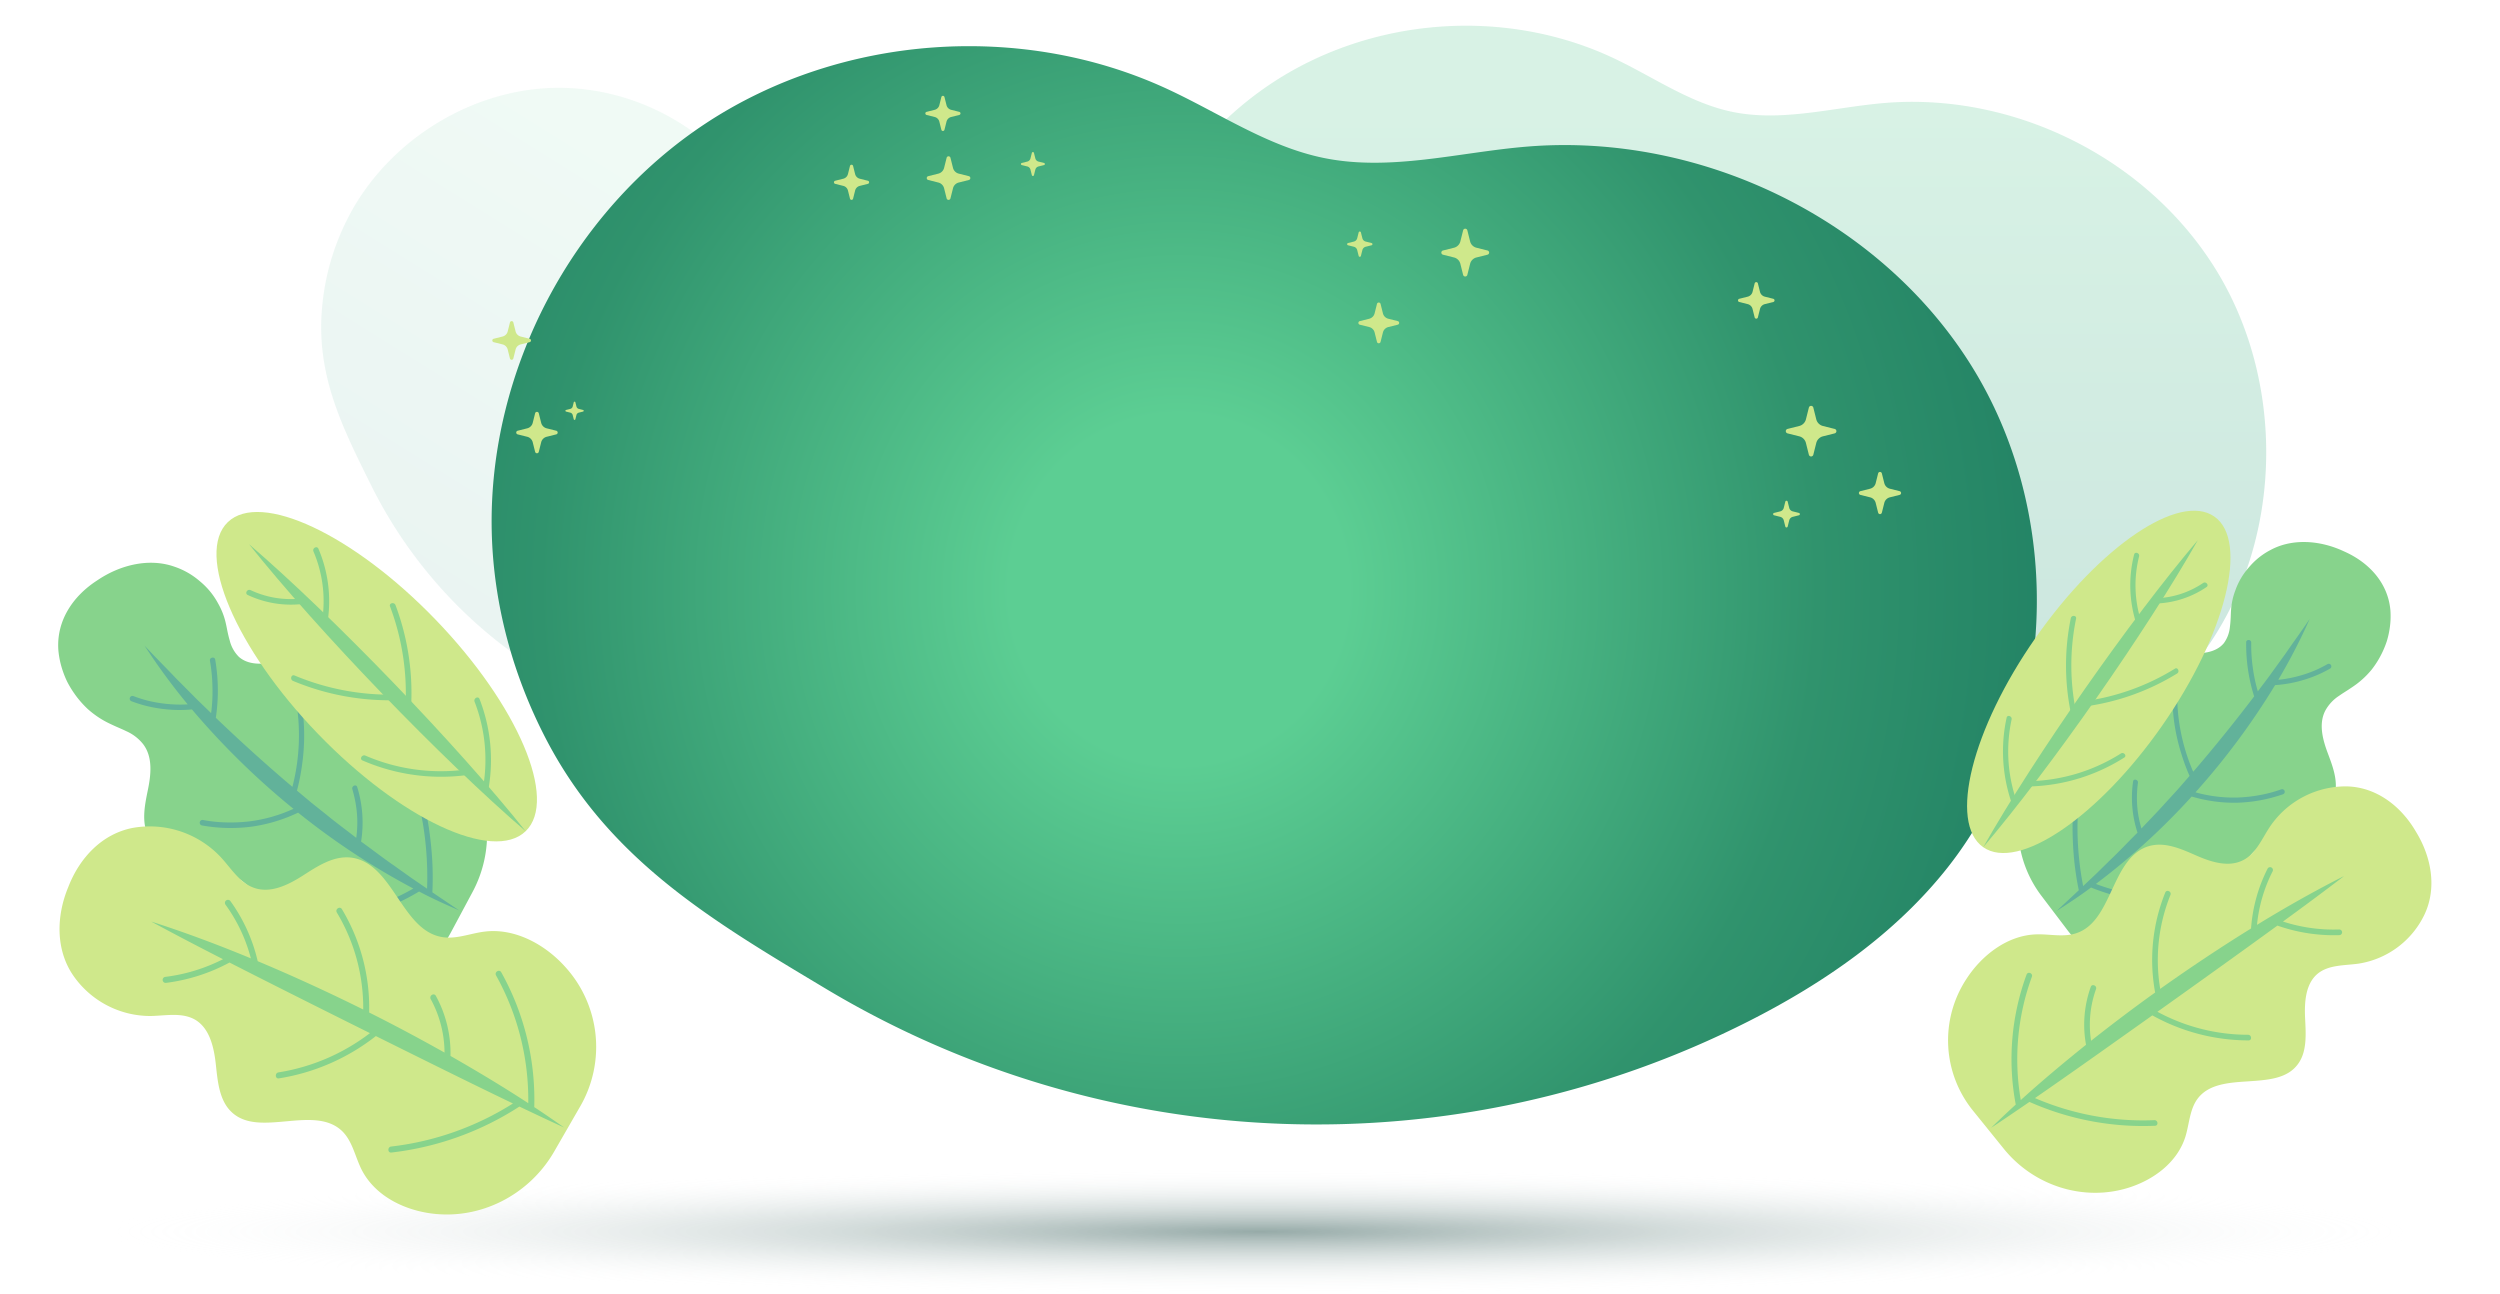 <svg xmlns="http://www.w3.org/2000/svg" xmlns:xlink="http://www.w3.org/1999/xlink" width="1164.783" height="602.853" viewBox="0 0 1164.783 602.853"><defs><radialGradient id="a" cx="0.5" cy="0.5" r="0.5" gradientUnits="objectBoundingBox"><stop offset="0" stop-color="#01322c" stop-opacity="0.412"/><stop offset="1" stop-color="#fff" stop-opacity="0"/></radialGradient><linearGradient id="b" x1="0.5" y1="0.114" x2="0.5" y2="1" gradientUnits="objectBoundingBox"><stop offset="0" stop-color="#57c990"/><stop offset="1" stop-color="#14866d"/></linearGradient><radialGradient id="d" cx="0.485" cy="0.413" r="1.339" gradientTransform="matrix(0.003, -1, 0.681, 0.002, 0.158, 0.999)" gradientUnits="objectBoundingBox"><stop offset="0" stop-color="#5cce93"/><stop offset="0.117" stop-color="#5cce93"/><stop offset="0.444" stop-color="#30936d"/><stop offset="1" stop-color="#045d51"/></radialGradient></defs><g transform="translate(-132.925 -1132.147)"><ellipse cx="537" cy="29" rx="537" ry="29" transform="translate(183 1677)" fill="url(#a)"/><path d="M98.994,205.5c-1.237-57.564,28.089-114.861,74.953-146.444s109.706-36.4,160.614-12.311c18.218,8.62,35.229,20.742,54.879,24.871,23.4,4.916,47.407-2.1,71.216-4.089,61.192-5.1,124.578,26.685,156.185,80.752s28.5,128.084-9.462,177.651c-18.291,23.881-43.258,41.585-69.647,55.313a328.2,328.2,0,0,1-181.269,35.545,329.923,329.923,0,0,1-141.389-47.581c-38.91-23.952-74.749-45.582-96.726-88.431A174.037,174.037,0,0,1,98.994,205.5Z" transform="translate(550.373 1112.601)" opacity="0.23" fill="url(#b)"/><path d="M98.981,144.522c-.8-37.387,18.243-74.6,48.68-95.113s71.252-23.641,104.316-8c11.832,5.6,22.88,13.472,35.643,16.153,15.2,3.193,30.79-1.366,46.253-2.656,39.743-3.314,80.911,17.331,101.439,52.447s18.509,83.188-6.145,115.381c-11.879,15.51-28.1,27.009-45.235,35.925A213.162,213.162,0,0,1,266.2,281.749a214.279,214.279,0,0,1-91.83-30.9c-25.271-15.556-48.548-29.6-62.821-57.434A113.034,113.034,0,0,1,98.981,144.522Z" transform="translate(290.823 1052.968) rotate(32)" opacity="0.09" fill="url(#b)"/><path d="M99.007,257.545c-1.65-74.784,37.487-149.221,100.03-190.253S345.447,20,413.388,51.3C437.7,62.5,460.4,78.245,486.628,83.608,517.86,90,549.9,80.875,581.671,78.3c81.666-6.63,166.259,34.668,208.44,104.91s38.033,166.4-12.628,230.8c-24.41,31.025-57.731,54.025-92.95,71.86a445.165,445.165,0,0,1-430.612-15.637c-51.928-31.117-99.758-59.218-129.088-114.886C108.981,325.253,99.758,291.591,99.007,257.545Z" transform="translate(263.022 1122.131)" fill="url(#d)"/><g transform="translate(362.3 1176.797)"><g transform="translate(11.136 147.223)"><path d="M143.584,156.567l1.12,4.472a3.51,3.51,0,0,0,2.554,2.554l4.472,1.12a.878.878,0,0,1,0,1.7l-4.472,1.119a3.512,3.512,0,0,0-2.554,2.554l-1.12,4.472a.878.878,0,0,1-1.7,0l-1.12-4.472a3.513,3.513,0,0,0-2.552-2.554l-4.474-1.119a.878.878,0,0,1,0-1.7l4.474-1.12a3.511,3.511,0,0,0,2.552-2.554l1.12-4.472A.878.878,0,0,1,143.584,156.567Z" transform="translate(-133.07 -155.903)" fill="#cfe88b"/></g><g transform="translate(34.062 142.474)"><path d="M154.422,152.732l.494,1.971a1.549,1.549,0,0,0,1.125,1.126l1.971.492a.387.387,0,0,1,0,.752l-1.971.494a1.545,1.545,0,0,0-1.125,1.125l-.494,1.971a.387.387,0,0,1-.75,0l-.494-1.971a1.549,1.549,0,0,0-1.126-1.125l-1.971-.494a.387.387,0,0,1,0-.752l1.971-.492a1.553,1.553,0,0,0,1.126-1.126l.494-1.971A.387.387,0,0,1,154.422,152.732Z" transform="translate(-149.788 -152.439)" fill="#cfe88b"/></g><g transform="translate(0 104.972)"><path d="M134.751,125.714l1.045,4.169a3.274,3.274,0,0,0,2.379,2.379l4.169,1.045a.818.818,0,0,1,0,1.588l-4.169,1.044a3.273,3.273,0,0,0-2.379,2.381l-1.045,4.169a.818.818,0,0,1-1.587,0l-1.045-4.169a3.273,3.273,0,0,0-2.379-2.381l-4.169-1.044a.818.818,0,0,1,0-1.588l4.169-1.045a3.273,3.273,0,0,0,2.379-2.379l1.045-4.169A.818.818,0,0,1,134.751,125.714Z" transform="translate(-124.951 -125.094)" fill="#cfe88b"/></g><g transform="translate(202.411 28.167)"><path d="M283.592,69.788l1.178,4.7a3.688,3.688,0,0,0,2.682,2.682l4.7,1.178a.922.922,0,0,1,0,1.79l-4.7,1.177A3.688,3.688,0,0,0,284.77,84l-1.178,4.7a.922.922,0,0,1-1.79,0L280.626,84a3.688,3.688,0,0,0-2.684-2.684l-4.7-1.177a.922.922,0,0,1,0-1.79l4.7-1.178a3.688,3.688,0,0,0,2.684-2.682l1.177-4.7A.922.922,0,0,1,283.592,69.788Z" transform="translate(-272.544 -69.09)" fill="#cfe88b"/></g><g transform="translate(246.301 26.202)"><path d="M310.606,68.04l.645,2.577a2.026,2.026,0,0,0,1.472,1.472l2.577.646a.506.506,0,0,1,0,.982l-2.577.645a2.028,2.028,0,0,0-1.472,1.472l-.645,2.578a.506.506,0,0,1-.982,0l-.646-2.578a2.024,2.024,0,0,0-1.472-1.472l-2.577-.645a.506.506,0,0,1,0-.982l2.577-.646a2.021,2.021,0,0,0,1.472-1.472l.646-2.577A.506.506,0,0,1,310.606,68.04Z" transform="translate(-304.547 -67.657)" fill="#cfe88b"/></g><g transform="translate(201.757 0)"><path d="M280.976,49.115l.95,3.789a2.976,2.976,0,0,0,2.163,2.164l3.791.949a.744.744,0,0,1,0,1.444l-3.791.949a2.974,2.974,0,0,0-2.163,2.164l-.95,3.789a.743.743,0,0,1-1.443,0l-.949-3.789a2.976,2.976,0,0,0-2.164-2.164l-3.791-.949a.745.745,0,0,1,0-1.444l3.791-.949a2.978,2.978,0,0,0,2.164-2.164l.949-3.789A.743.743,0,0,1,280.976,49.115Z" transform="translate(-272.067 -48.551)" fill="#cfe88b"/></g><g transform="translate(403.514 96.293)"><path d="M429.518,119.419l1.1,4.4a3.451,3.451,0,0,0,2.51,2.51l4.4,1.1a.862.862,0,0,1,0,1.673l-4.4,1.1a3.453,3.453,0,0,0-2.51,2.511l-1.1,4.4a.863.863,0,0,1-1.674,0l-1.1-4.4a3.455,3.455,0,0,0-2.51-2.511l-4.4-1.1a.862.862,0,0,1,0-1.673l4.4-1.1a3.453,3.453,0,0,0,2.51-2.51l1.1-4.4A.863.863,0,0,1,429.518,119.419Z" transform="translate(-419.183 -118.765)" fill="#cfe88b"/></g><g transform="translate(442.162 61.902)"><path d="M459.48,94.455l1.292,5.155a4.047,4.047,0,0,0,2.943,2.943l5.154,1.291a1.011,1.011,0,0,1,0,1.962l-5.154,1.292a4.043,4.043,0,0,0-2.943,2.942l-1.292,5.155a1.011,1.011,0,0,1-1.963,0l-1.291-5.155a4.048,4.048,0,0,0-2.943-2.942l-5.155-1.292a1.012,1.012,0,0,1,0-1.962l5.155-1.291a4.052,4.052,0,0,0,2.943-2.943l1.291-5.155A1.011,1.011,0,0,1,459.48,94.455Z" transform="translate(-447.364 -93.688)" fill="#cfe88b"/></g><g transform="translate(398.273 63.212)"><path d="M421.776,95.05l.683,2.729a2.142,2.142,0,0,0,1.558,1.557l2.729.684a.536.536,0,0,1,0,1.04l-2.729.683a2.144,2.144,0,0,0-1.558,1.558l-.683,2.729a.536.536,0,0,1-1.04,0l-.683-2.729a2.143,2.143,0,0,0-1.558-1.558l-2.729-.683a.536.536,0,0,1,0-1.04l2.729-.684a2.142,2.142,0,0,0,1.558-1.557l.683-2.729A.536.536,0,0,1,421.776,95.05Z" transform="translate(-415.361 -94.644)" fill="#cfe88b"/></g><g transform="translate(159.179 32.098)"><path d="M249.929,72.518l.949,3.791a2.98,2.98,0,0,0,2.164,2.164l3.791.949a.743.743,0,0,1,0,1.443l-3.791.95a2.978,2.978,0,0,0-2.164,2.163l-.949,3.791a.743.743,0,0,1-1.443,0l-.949-3.791a2.976,2.976,0,0,0-2.164-2.163l-3.791-.95a.744.744,0,0,1,0-1.443l3.791-.949a2.978,2.978,0,0,0,2.164-2.164l.949-3.791A.744.744,0,0,1,249.929,72.518Z" transform="translate(-241.02 -71.956)" fill="#cfe88b"/></g><g transform="translate(602.65 144.439)"><path d="M577.217,154.684l1.367,5.458a4.287,4.287,0,0,0,3.116,3.116l5.458,1.366a1.072,1.072,0,0,1,0,2.079L581.7,168.07a4.283,4.283,0,0,0-3.116,3.116l-1.367,5.457a1.071,1.071,0,0,1-2.078,0l-1.367-5.457a4.285,4.285,0,0,0-3.116-3.116L565.2,166.7a1.072,1.072,0,0,1,0-2.079l5.458-1.366a4.289,4.289,0,0,0,3.116-3.116l1.367-5.458A1.071,1.071,0,0,1,577.217,154.684Z" transform="translate(-564.388 -153.872)" fill="#cfe88b"/></g><g transform="translate(636.712 175.227)"><path d="M599.918,177l1.138,4.548a3.576,3.576,0,0,0,2.6,2.6l4.548,1.138a.893.893,0,0,1,0,1.732l-4.548,1.14a3.572,3.572,0,0,0-2.6,2.6l-1.138,4.548a.893.893,0,0,1-1.732,0l-1.14-4.548a3.569,3.569,0,0,0-2.6-2.6l-4.549-1.14a.893.893,0,0,1,0-1.732l4.549-1.138a3.573,3.573,0,0,0,2.6-2.6l1.14-4.548A.893.893,0,0,1,599.918,177Z" transform="translate(-589.225 -176.322)" fill="#cfe88b"/></g><g transform="translate(596.755 188.656)"><path d="M566.861,186.542l.721,2.88a2.255,2.255,0,0,0,1.644,1.644l2.88.721a.566.566,0,0,1,0,1.1l-2.88.721a2.259,2.259,0,0,0-1.644,1.644l-.721,2.881a.566.566,0,0,1-1.1,0l-.721-2.881a2.263,2.263,0,0,0-1.646-1.644l-2.88-.721a.566.566,0,0,1,0-1.1l2.88-.721a2.259,2.259,0,0,0,1.646-1.644l.721-2.88A.566.566,0,0,1,566.861,186.542Z" transform="translate(-560.089 -186.114)" fill="#cfe88b"/></g><g transform="translate(580.378 86.794)"><path d="M557.413,112.425l.987,3.943a3.1,3.1,0,0,0,2.25,2.25l3.941.986a.774.774,0,0,1,0,1.5l-3.941.987a3.1,3.1,0,0,0-2.25,2.251l-.987,3.941a.773.773,0,0,1-1.5,0l-.987-3.941a3.093,3.093,0,0,0-2.251-2.251l-3.941-.987a.774.774,0,0,1,0-1.5l3.941-.986a3.1,3.1,0,0,0,2.251-2.25l.987-3.943A.773.773,0,0,1,557.413,112.425Z" transform="translate(-548.147 -111.839)" fill="#cfe88b"/></g></g><g transform="matrix(0.978, 0.208, -0.208, 0.978, 181.021, 1330.737)"><g transform="translate(0 56.853)"><path d="M250.008,289.657c-5.419,1.439-10.758,4.344-16.246,3.732-3.846-.4-6.754-2.606-9.229-5.465a37.212,37.212,0,0,1-3.4-4.778c-1.038-1.733-1.98-3.609-2.925-5.444a70.674,70.674,0,0,0-5.97-10.246c-2.225-2.959-4.9-5.13-8.589-5.815-6.235-1.33-12.972,2.451-19.291,5.682-6.223,3.136-13.826,5.846-19.741,2.517a16.113,16.113,0,0,1-5.745-6.519c-.716-1.323-1.366-2.7-1.985-4.1-.6-1.417-1.2-2.83-1.854-4.167a33.079,33.079,0,0,0-5.051-7.518,34.373,34.373,0,0,0-10.5-8.382,36.919,36.919,0,0,0-4.087-1.93,35.129,35.129,0,0,0-8.926-2.238c-12.251-1.6-24.806,4.286-33.873,13.761-9.283,9.225-14.729,22-10.975,35.346a40.9,40.9,0,0,0,4.233,9.474,42.688,42.688,0,0,0,3,4.354,46.832,46.832,0,0,0,3.59,3.9,45.844,45.844,0,0,0,8.4,6.48,42.964,42.964,0,0,0,9.7,4.063c1.626.451,3.3.816,4.965,1.182,1.682.349,3.381.667,5.017,1.089a20.612,20.612,0,0,1,8.883,4.254c5.807,4.97,6.6,13.338,6.616,20.811.071,7.349.121,15.554,5.42,21.628a22.2,22.2,0,0,0,11.628,6.4c4.432,1.09,9.382,1.15,14.215,1.286,2.429.048,4.832.116,7.2.221a53.744,53.744,0,0,1,6.934.634A23.016,23.016,0,0,1,193.3,375.2c4.864,4.329,6.575,10.957,10.19,16.3a36.5,36.5,0,0,0,15.261,12.72,51.034,51.034,0,0,0,9.781,3.47,59.622,59.622,0,0,0,10.217,1.419l.406.02a50.73,50.73,0,0,0,16.865-2.055,47.3,47.3,0,0,0,7.54-2.9,48.882,48.882,0,0,0,6.807-4.113,46.66,46.66,0,0,0,17.554-25.1l3.039-10.479L294,354a57.055,57.055,0,0,0,.185-30.434,54.068,54.068,0,0,0-2.373-6.931,54.957,54.957,0,0,0-3.193-6.529,49.281,49.281,0,0,0-8.836-11.1l-.238-.223a38.3,38.3,0,0,0-6.473-4.863,35.517,35.517,0,0,0-7.211-3.461A28.167,28.167,0,0,0,250.008,289.657Z" transform="translate(-80.422 -234.728)" fill="#87d38c"/><path d="M238.47,291.387a122.566,122.566,0,0,1,6.206,11.6c1.886,4.027,3.66,8.031,5.21,12.265a152.776,152.776,0,0,1,7.125,26.369l-8.334-3.431-8.564-3.72c-5.836-2.41-11.691-5.261-17.75-7.921a56.111,56.111,0,0,0-7.041-24.468c-.755-1.4-2.784.054-2.031,1.441a56.887,56.887,0,0,1,4.422,10.485,52.6,52.6,0,0,1,2.087,11.322c-5.189-2.536-10.538-4.919-15.775-7.647q-3.96-1.977-7.946-3.965-3.934-2.084-7.882-4.172a97.177,97.177,0,0,0-.1-11.161,99.012,99.012,0,0,0-1.255-11.008,92.625,92.625,0,0,0-2.456-10.581,91.239,91.239,0,0,0-3.516-10.254c-.585-1.424-2.733-.16-2.148,1.257a96.375,96.375,0,0,1,7.038,40.471c-14.37-7.71-28.448-15.92-41.6-24.061a85.453,85.453,0,0,0-5.932-26.471c-.587-1.459-2.878-.43-2.286,1.031a78.093,78.093,0,0,1,3.669,11.652,76.292,76.292,0,0,1,1.954,12.139c-3.362-2.172-6.773-4.175-9.979-6.339l-9.525-6.215c-6.1-4.2-12.05-8.011-17.411-11.8a295.017,295.017,0,0,0,25.388,22.621,63.051,63.051,0,0,1-12.608,2.075,61.68,61.68,0,0,1-6.5.078q-3.232-.179-6.509-.675a1.283,1.283,0,0,0-.294,2.548,60.787,60.787,0,0,0,14.423.509,62.4,62.4,0,0,0,13.909-2.643,357.686,357.686,0,0,0,55.911,35.462,70.465,70.465,0,0,1-18.78,9.958,74.274,74.274,0,0,1-10.457,2.733,66.415,66.415,0,0,1-11.008,1.168,1.3,1.3,0,0,0,.066,2.592,76.061,76.061,0,0,0,22.855-4.278,74.417,74.417,0,0,0,19.808-10.889,340.622,340.622,0,0,0,59.87,23.424A92.82,92.82,0,0,1,227.7,358.13a88.445,88.445,0,0,1-13.2,4.941,90.4,90.4,0,0,1-14.147,3.012,1.3,1.3,0,0,0,.395,2.57,97.928,97.928,0,0,0,14.937-3.225q3.61-1.061,7.075-2.361,3.493-1.365,6.832-2.966a98.083,98.083,0,0,0,12.686-7.262,96.6,96.6,0,0,0,11.358-9.157c7.011,2.005,13.811,3.427,20.107,4.742-4.444-1.8-9.121-3.686-13.987-5.65,0-.054,0-.107-.01-.165a145.031,145.031,0,0,0-3.067-14.176c-1.25-4.6-2.706-9.1-4.32-13.567a135.622,135.622,0,0,0-5.466-12.86,128.3,128.3,0,0,0-6.489-12.188C239.613,288.518,237.686,290.095,238.47,291.387Z" transform="translate(-64.578 -219.096)" fill="#62b29a"/></g><g transform="translate(44.683 0)"><ellipse cx="38.194" cy="100.003" rx="38.194" ry="100.003" transform="translate(0 63.291) rotate(-55.95)" fill="#cfe88b"/><g transform="translate(36.644 34.471)"><g transform="translate(68.346 86.866)"><path d="M169.316,278.5a91.928,91.928,0,0,0,48.861-3.408c1.594-.56.441-2.92-1.136-2.366a88.66,88.66,0,0,1-46.886,3.286C168.523,275.683,167.659,278.166,169.316,278.5Z" transform="translate(-168.423 -272.642)" fill="#87d38c"/></g><g transform="translate(28.699 59.121)"><path d="M146.267,260.414a116.807,116.807,0,0,0,49.949-1.464c1.636-.406,1.146-2.987-.5-2.577a115.108,115.108,0,0,1-49.279,1.42C144.784,257.482,144.622,260.1,146.267,260.414Z" transform="translate(-145.112 -256.329)" fill="#87d38c"/></g><g transform="translate(0 24.759)"><path d="M129.129,239.8a47.347,47.347,0,0,0,25.914-1.228c1.6-.531.446-2.891-1.136-2.366a44.14,44.14,0,0,1-23.939,1.106C128.338,236.931,127.477,239.414,129.129,239.8Z" transform="translate(-128.239 -236.125)" fill="#87d38c"/></g><g transform="translate(114.391 52.849)"><path d="M195.729,254.874a74.987,74.987,0,0,1,12.154,37.656c.077,1.669,2.7,1.862,2.619.172a78.245,78.245,0,0,0-12.778-39.534C196.8,251.756,194.818,253.479,195.729,254.874Z" transform="translate(-195.496 -252.642)" fill="#87d38c"/></g><g transform="translate(66.655 18.073)"><path d="M167.632,233.979a115.075,115.075,0,0,1,17.063,46.254c.233,1.675,2.81,1.17,2.578-.5A116.818,116.818,0,0,0,170,232.843C169.1,231.433,166.725,232.557,167.632,233.979Z" transform="translate(-167.429 -232.195)" fill="#87d38c"/></g><g transform="translate(26.374)"><path d="M144,223.785a58.946,58.946,0,0,1,10.628,30.443c.1,1.663,2.72,1.859,2.619.172A62.138,62.138,0,0,0,146,222.08C145.025,220.7,143.041,222.415,144,223.785Z" transform="translate(-143.745 -221.568)" fill="#87d38c"/></g></g><path d="M126.212,224.6h0c39.777,32.747,108.682,79.312,153.9,104h0C240.338,295.857,171.433,249.292,126.212,224.6Z" transform="translate(-93.015 -184.973)" fill="#87d38c"/></g><g transform="translate(27.802 172.509)"><path d="M292.023,323.506c-6.49,2.165-12.409,6.478-19.27,6.694-9.593.345-16.841-6.863-24.23-13.962-7.361-7.135-14.865-14.151-24.51-13.464-8.293.648-14.562,7.026-20.316,12.705-5.773,5.72-12.962,11.515-21.087,10.526-7.16-.818-12.472-6.693-18.37-10.824a45.418,45.418,0,0,0-42.624-4.863c-13.715,5.691-21.631,18.973-23.925,33.394-2.657,14.368.3,29.54,10.615,39.537a43.66,43.66,0,0,0,39.583,11.142c6.774-1.592,13.771-4.72,20.4-2.617,7.516,2.447,11.331,10.737,13.829,18.3,2.5,7.6,5.026,16.02,11.611,20.143,7.647,4.864,16.884,1.881,26.223-.988,9.334-2.914,18.774-5.722,26.443-.764,5.477,3.58,8.152,10.13,12.21,15.294,8.247,10.4,22.214,14.323,35.338,13.521l.395-.027c22.859-1.561,43.059-17.459,50.438-40.049l3.747-11.571,3.747-11.571A55.4,55.4,0,0,0,332.1,331.971l-.342-.247C320.4,323.5,305.19,319.052,292.023,323.506Z" transform="translate(-96.768 -302.729)" fill="#cfe88b"/><path d="M283.915,332.565a118.979,118.979,0,0,1,27.053,55.1c-12.3-4.776-25.84-9.453-40.023-14a55.57,55.57,0,0,0-12.484-25.956c-1.2-1.391-3.221.592-2.036,1.971A52.484,52.484,0,0,1,267.9,372.713c-12.4-3.852-25.254-7.6-38.231-10.955a89.323,89.323,0,0,0-22.437-44.464c-1.259-1.357-3.232.679-1.985,2.026a86.4,86.4,0,0,1,21.429,41.656c-17.787-4.577-35.705-8.574-52.778-11.807a77.715,77.715,0,0,0-18.289-24.759,1.415,1.415,0,0,0-1.917,2.08A74.552,74.552,0,0,1,170.5,348.542c-17.7-3.279-34.407-5.669-49-7.116,10.975,3.23,23.269,6.688,36.387,10.2a81.1,81.1,0,0,1-24.626,13.669,1.407,1.407,0,0,0,.886,2.669,84.564,84.564,0,0,0,27.029-15.448c22.243,5.977,46.646,12.321,70.847,18.569a94.654,94.654,0,0,1-37.886,26.754c-1.66.643-.9,3.342.772,2.694a98.245,98.245,0,0,0,40.105-28.684c24.055,6.176,47.793,12.292,69.01,17.432a135.418,135.418,0,0,1-51.346,31.433c-1.682.568-1.024,3.291.672,2.718a138.815,138.815,0,0,0,53.909-33.365c7.882,1.866,15.372,3.664,22.393,5.188-4.912-2.085-10.116-4.257-15.586-6.393a1.358,1.358,0,0,0-.015-.182,121.6,121.6,0,0,0-28.065-58.047C284.77,329.228,282.706,331.172,283.915,332.565Z" transform="translate(-79.435 -292.835)" fill="#87d38c"/></g></g><g transform="translate(960.962 1419.129) rotate(-21)"><g transform="translate(66.069 53.428)"><path d="M553.991,286.349c5.092,1.352,10.11,4.082,15.269,3.507,3.612-.376,6.345-2.449,8.671-5.135a34.819,34.819,0,0,0,3.2-4.49c.975-1.629,1.86-3.392,2.751-5.116a66.407,66.407,0,0,1,5.609-9.629c2.091-2.781,4.6-4.821,8.072-5.465,5.859-1.25,12.191,2.3,18.129,5.34,5.848,2.947,12.995,5.494,18.552,2.366a15.143,15.143,0,0,0,5.4-6.126c.673-1.244,1.285-2.535,1.865-3.85.569-1.331,1.127-2.66,1.742-3.916a31.092,31.092,0,0,1,4.747-7.065,32.694,32.694,0,0,1,6.235-5.685,32.323,32.323,0,0,1,3.633-2.191,34.527,34.527,0,0,1,3.839-1.814,33.01,33.01,0,0,1,8.388-2.1C681.6,233.469,693.4,239,701.921,247.906c8.724,8.669,13.843,20.675,10.314,33.217a38.437,38.437,0,0,1-3.978,8.9,40.107,40.107,0,0,1-2.821,4.092,44.275,44.275,0,0,1-3.374,3.668,43.091,43.091,0,0,1-7.894,6.09,40.375,40.375,0,0,1-9.114,3.818c-1.528.424-3.1.767-4.666,1.111-1.579.328-3.177.627-4.715,1.023a19.356,19.356,0,0,0-8.347,4c-5.458,4.67-6.2,12.534-6.219,19.557-.067,6.907-.113,14.617-5.092,20.325a20.873,20.873,0,0,1-10.928,6.011c-4.167,1.025-8.818,1.08-13.361,1.208-2.282.045-4.541.109-6.771.208a50.5,50.5,0,0,0-6.517.6,21.636,21.636,0,0,0-11.155,5c-4.571,4.068-6.179,10.3-9.576,15.32a34.3,34.3,0,0,1-14.341,11.954,48.017,48.017,0,0,1-9.194,3.261,56.008,56.008,0,0,1-9.6,1.333l-.382.019a47.659,47.659,0,0,1-15.848-1.931,44.467,44.467,0,0,1-7.087-2.728,45.941,45.941,0,0,1-6.4-3.865,43.85,43.85,0,0,1-16.5-23.59l-2.856-9.847-2.855-9.846a53.6,53.6,0,0,1-.176-28.6,50.812,50.812,0,0,1,2.23-6.513,51.9,51.9,0,0,1,3-6.136,46.405,46.405,0,0,1,8.3-10.434l.225-.209a35.981,35.981,0,0,1,6.082-4.57,33.375,33.375,0,0,1,6.777-3.253A26.47,26.47,0,0,1,553.991,286.349Z" transform="translate(-510.62 -234.728)" fill="#87d38c"/><path d="M547.631,289.318a115.938,115.938,0,0,0-5.833,10.9c-1.773,3.785-3.44,7.547-4.9,11.526a143.431,143.431,0,0,0-6.694,24.781q3.839-1.582,7.83-3.224l8.048-3.5c5.486-2.265,10.987-4.944,16.68-7.444a52.713,52.713,0,0,1,6.619-22.994c.708-1.312,2.617.051,1.909,1.354a53.357,53.357,0,0,0-4.156,9.854,49.244,49.244,0,0,0-1.961,10.64c4.875-2.383,9.9-4.622,14.823-7.186q3.721-1.858,7.468-3.726,3.7-1.959,7.407-3.921a91.313,91.313,0,0,1,.089-10.488,93.449,93.449,0,0,1,1.18-10.345,87.049,87.049,0,0,1,2.308-9.943,86.067,86.067,0,0,1,3.305-9.637c.548-1.338,2.567-.15,2.017,1.181a90.638,90.638,0,0,0-6.614,38.033c13.5-7.245,26.736-14.961,39.091-22.612a80.35,80.35,0,0,1,5.575-24.877c.553-1.371,2.7-.4,2.15.969a73.218,73.218,0,0,0-3.449,10.95,71.7,71.7,0,0,0-1.835,11.407c3.16-2.041,6.365-3.924,9.378-5.957l8.951-5.84c5.727-3.948,11.324-7.528,16.361-11.093a277.255,277.255,0,0,1-23.859,21.258,59.256,59.256,0,0,0,11.849,1.95,57.975,57.975,0,0,0,6.1.074q3.038-.168,6.117-.635a1.205,1.205,0,0,1,.277,2.394,57.125,57.125,0,0,1-13.554.478,58.639,58.639,0,0,1-13.071-2.484A336.068,336.068,0,0,1,594.7,314.5a66.22,66.22,0,0,0,17.649,9.358,69.835,69.835,0,0,0,9.828,2.569,62.4,62.4,0,0,0,10.343,1.1,1.218,1.218,0,0,1-.062,2.436,71.487,71.487,0,0,1-21.479-4.02A69.935,69.935,0,0,1,592.365,315.7,320.1,320.1,0,0,1,536.1,337.716a87.225,87.225,0,0,0,21.651,14.324,83.111,83.111,0,0,0,12.408,4.643,84.955,84.955,0,0,0,13.3,2.831,1.222,1.222,0,0,1-.371,2.415,92.029,92.029,0,0,1-14.037-3.03q-3.392-1-6.649-2.219-3.282-1.283-6.421-2.788a92.162,92.162,0,0,1-11.921-6.825,90.657,90.657,0,0,1-10.675-8.606c-6.589,1.884-12.979,3.221-18.9,4.456l13.145-5.31c0-.051,0-.1.01-.155a135.84,135.84,0,0,1,2.883-13.322c1.173-4.32,2.542-8.55,4.058-12.75A127.864,127.864,0,0,1,539.72,299.3a120.575,120.575,0,0,1,6.1-11.454C546.556,286.621,548.367,288.1,547.631,289.318Z" transform="translate(-508.306 -221.381)" fill="#62b29a"/></g><g transform="translate(30.893 0)"><ellipse cx="93.979" cy="35.893" rx="93.979" ry="35.893" transform="translate(0 105.241) rotate(-34.05)" fill="#cfe88b"/><g transform="translate(39.884 32.395)"><g transform="translate(9.902 81.633)"><path d="M566.4,278.147a86.384,86.384,0,0,1-45.916-3.2c-1.5-.526-.416-2.744,1.068-2.223a83.314,83.314,0,0,0,44.06,3.088C567.141,275.5,567.953,277.834,566.4,278.147Z" transform="translate(-519.761 -272.642)" fill="#87d38c"/></g><g transform="translate(45.662 55.56)"><path d="M590.022,260.168a109.771,109.771,0,0,1-46.941-1.376c-1.538-.382-1.076-2.807.468-2.421a108.174,108.174,0,0,0,46.311,1.335C591.418,257.413,591.568,259.877,590.022,260.168Z" transform="translate(-542.134 -256.329)" fill="#87d38c"/></g><g transform="translate(95.694 23.267)"><path d="M598.513,239.574a44.494,44.494,0,0,1-24.353-1.154c-1.507-.5-.42-2.717,1.068-2.223a41.475,41.475,0,0,0,22.5,1.039C599.254,236.882,600.063,239.216,598.513,239.574Z" transform="translate(-573.436 -236.125)" fill="#87d38c"/></g><g transform="translate(0 49.666)"><path d="M527.451,254.739a70.5,70.5,0,0,0-11.422,35.388c-.072,1.568-2.535,1.75-2.461.161a73.531,73.531,0,0,1,12.009-37.152C526.444,251.81,528.308,253.429,527.451,254.739Z" transform="translate(-513.566 -252.642)" fill="#87d38c"/></g><g transform="translate(40.305 16.984)"><path d="M557.252,233.872a108.144,108.144,0,0,0-16.035,43.467c-.219,1.574-2.641,1.1-2.422-.47A109.755,109.755,0,0,1,555.027,232.8C555.873,231.479,558.1,232.536,557.252,233.872Z" transform="translate(-538.782 -232.195)" fill="#87d38c"/></g><g transform="translate(84.127)"><path d="M578.652,223.652a55.408,55.408,0,0,0-9.987,28.609c-.094,1.563-2.557,1.747-2.463.161a58.41,58.41,0,0,1,10.575-30.374C577.689,220.748,579.556,222.364,578.652,223.652Z" transform="translate(-566.199 -221.568)" fill="#87d38c"/></g></g><path d="M645.818,224.6h0c-37.381,30.775-102.135,74.535-144.632,97.74h0C538.568,291.565,603.323,247.8,645.818,224.6Z" transform="translate(-481.089 -187.36)" fill="#87d38c"/></g><g transform="translate(0 162.117)"><path d="M528.476,322.255c6.1,2.035,11.662,6.088,18.109,6.291,9.015.324,15.827-6.449,22.77-13.121,6.919-6.705,13.971-13.3,23.034-12.653,7.794.609,13.685,6.6,19.094,11.94,5.423,5.375,12.181,10.821,19.815,9.892,6.729-.769,11.721-6.29,17.264-10.172a42.683,42.683,0,0,1,40.056-4.57c12.889,5.348,20.328,17.83,22.484,31.382,2.5,13.5-.278,27.76-9.975,37.155a41.028,41.028,0,0,1-37.2,10.471c-6.366-1.5-12.94-4.435-19.167-2.46-7.063,2.3-10.648,10.09-13,17.2-2.346,7.146-4.722,15.055-10.91,18.929-7.188,4.571-15.867,1.768-24.645-.929-8.77-2.738-17.641-5.377-24.85-.718-5.147,3.365-7.661,9.52-11.474,14.372-7.75,9.774-20.876,13.46-33.208,12.707l-.372-.026c-21.48-1.467-40.466-16.407-47.4-37.637l-3.521-10.874-3.521-10.874a52.063,52.063,0,0,1,18.948-58.351l.32-.232C501.8,322.245,516.1,318.069,528.476,322.255Z" transform="translate(-469.284 -302.729)" fill="#cfe88b"/><path d="M516.986,331.618A111.8,111.8,0,0,0,491.561,383.4c11.558-4.488,24.284-8.884,37.612-13.153a52.222,52.222,0,0,1,11.732-24.393c1.125-1.307,3.027.556,1.913,1.852a49.32,49.32,0,0,0-10.783,21.645c11.655-3.62,23.732-7.14,35.928-10.295a83.94,83.94,0,0,1,21.085-41.786c1.183-1.276,3.038.638,1.865,1.9a81.2,81.2,0,0,0-20.138,39.147c16.716-4.3,33.555-8.057,49.6-11.1a73.036,73.036,0,0,1,17.187-23.267,1.33,1.33,0,0,1,1.8,1.955,70.061,70.061,0,0,0-15.793,20.724c16.631-3.082,32.336-5.327,46.044-6.688-10.314,3.035-21.867,6.285-34.2,9.584a76.23,76.23,0,0,0,23.143,12.846,1.322,1.322,0,0,1-.833,2.508,79.489,79.489,0,0,1-25.4-14.518c-20.9,5.617-43.837,11.579-66.58,17.451a88.953,88.953,0,0,0,35.6,25.142c1.56.6.847,3.141-.726,2.532a92.308,92.308,0,0,1-37.688-26.956c-22.607,5.8-44.915,11.551-64.855,16.382a127.273,127.273,0,0,0,48.253,29.539c1.581.534.962,3.093-.631,2.554a130.462,130.462,0,0,1-50.661-31.355c-7.407,1.753-14.446,3.443-21.042,4.875,4.614-1.96,9.505-4,14.646-6.008a1.256,1.256,0,0,1,.014-.171,114.273,114.273,0,0,1,26.374-54.55C516.18,328.482,518.12,330.309,516.986,331.618Z" transform="translate(-466.462 -294.281)" fill="#87d38c"/></g></g></g></svg>